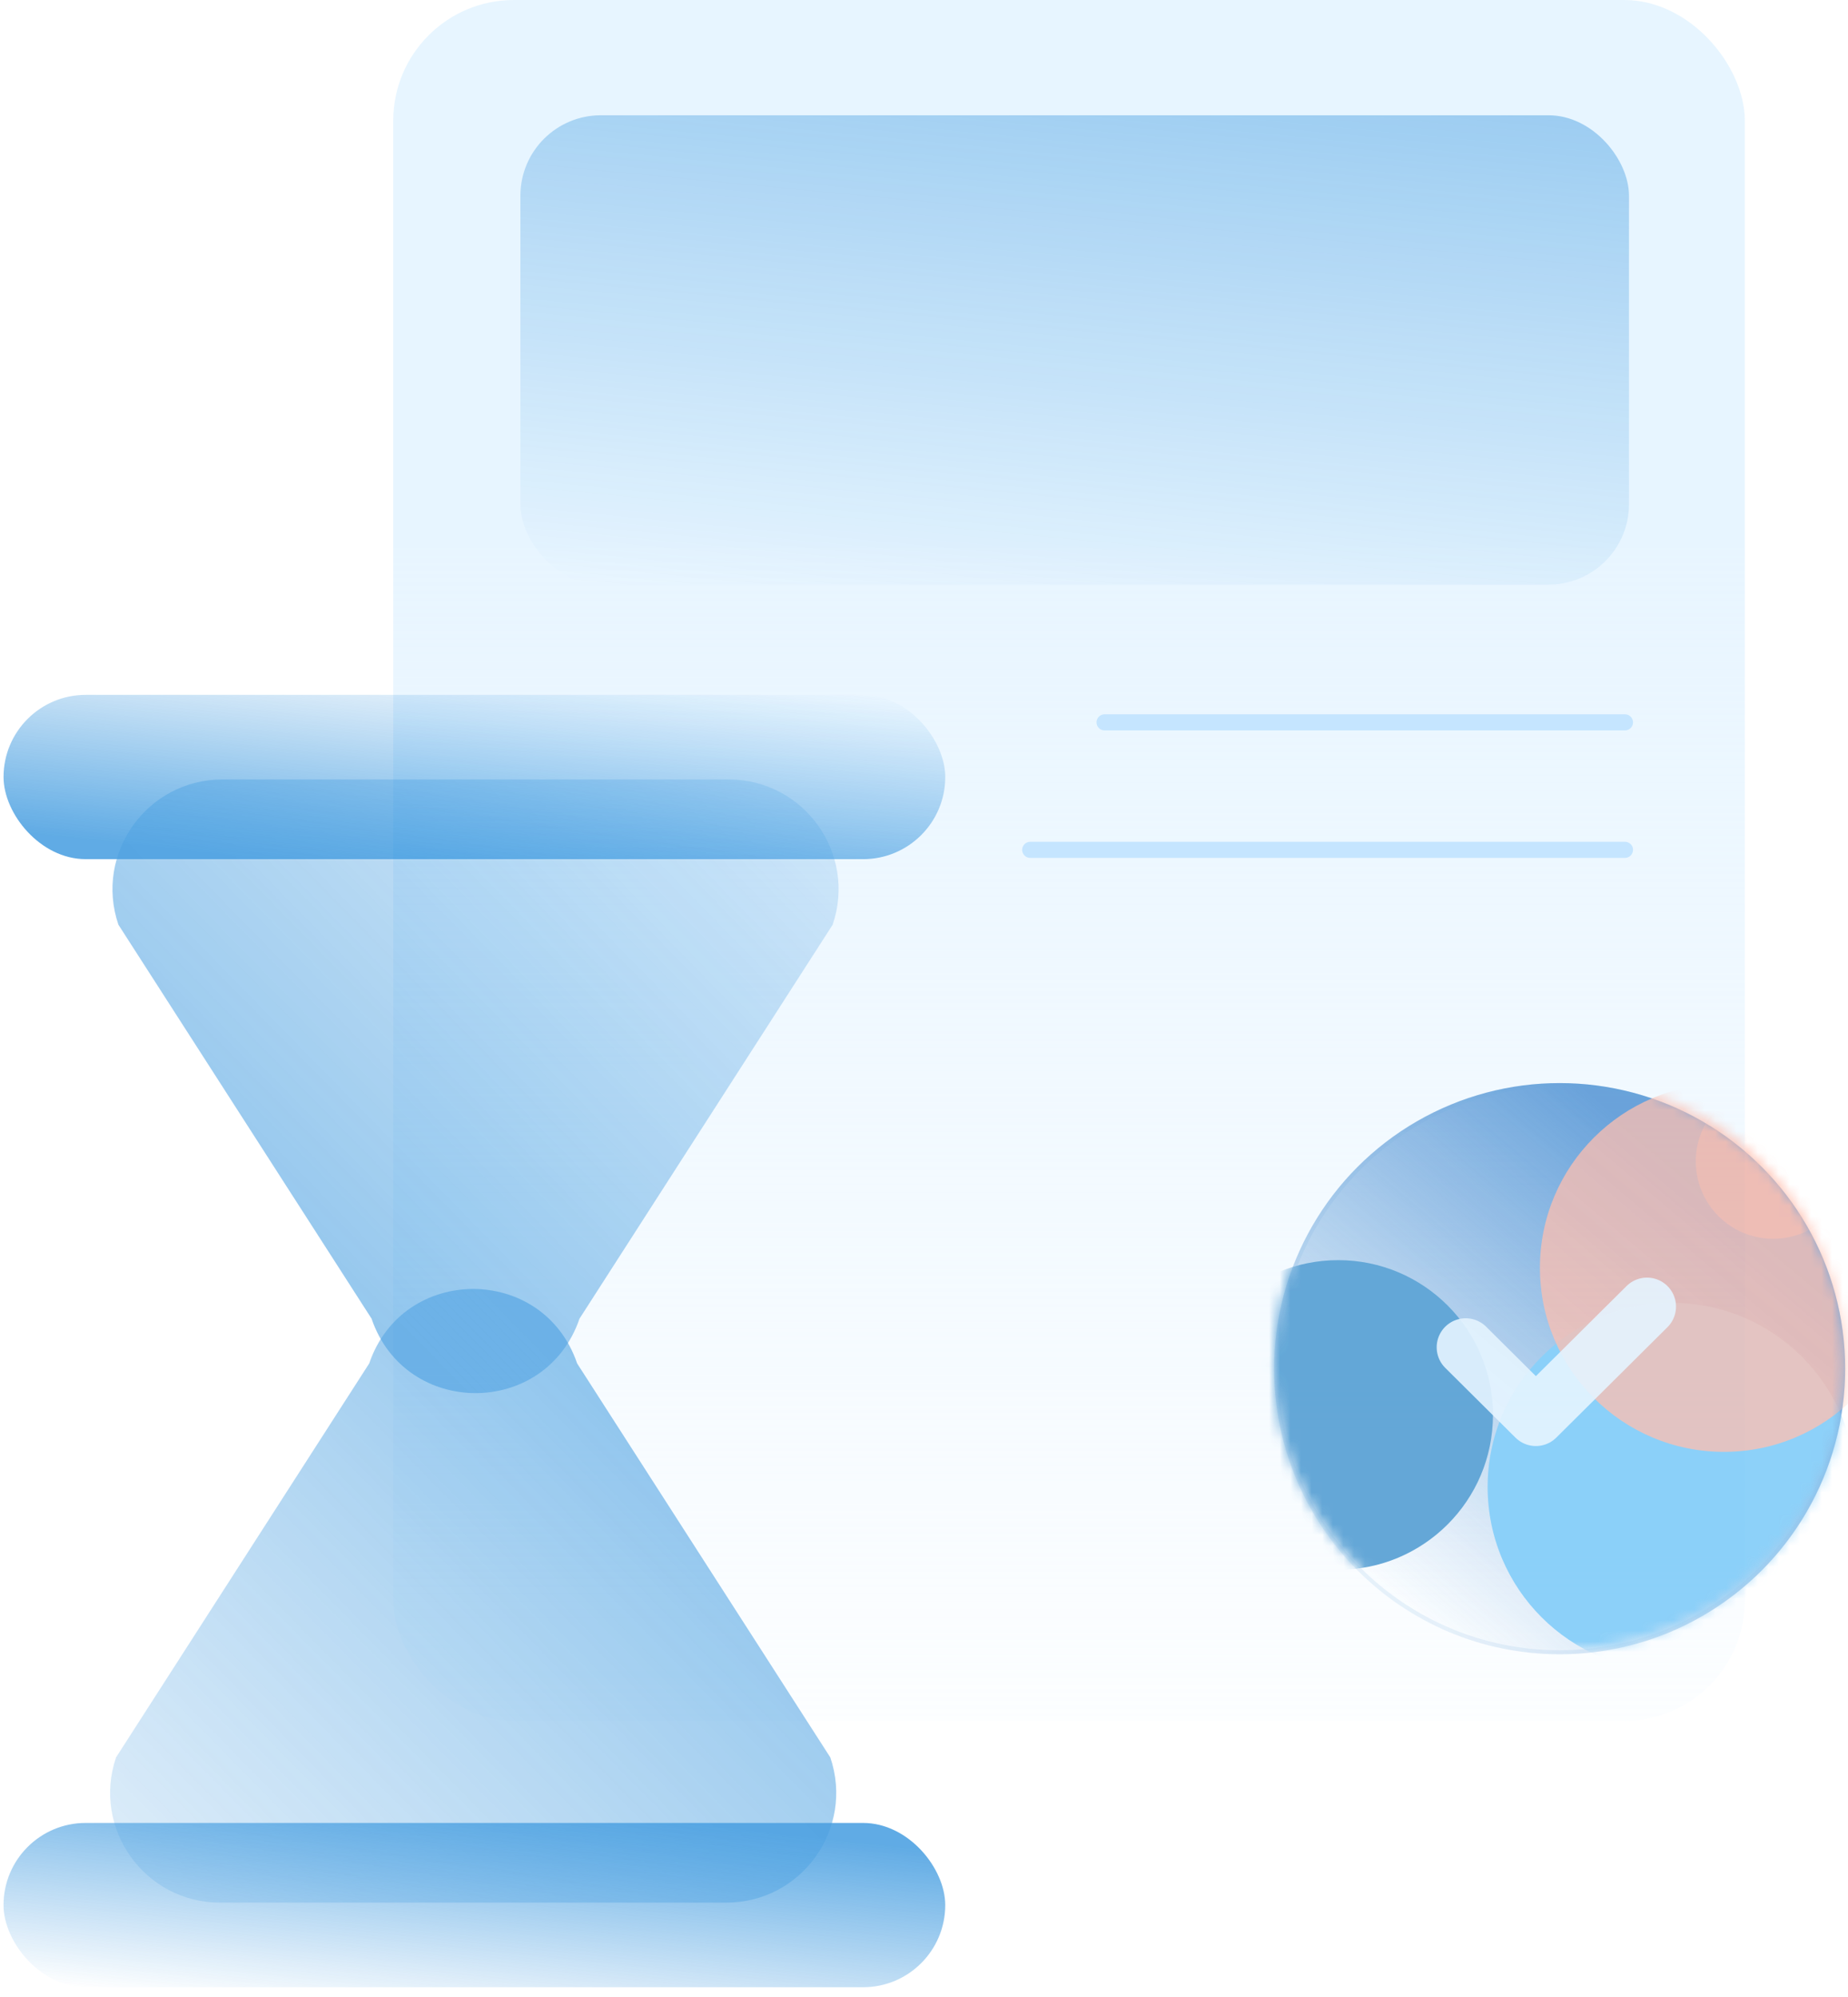 <svg width="174" height="188" viewBox="0 0 174 188" fill="none" xmlns="http://www.w3.org/2000/svg">
<rect x="37.028" width="127.258" height="162" rx="11.358" fill="url(#paint0_linear_3571_2650)" fill-opacity="0.7"/>
<path d="M104.001 68L153.001 68" stroke="#C5E5FF" stroke-width="1.514" stroke-linecap="round" stroke-linejoin="round"/>
<path d="M97.001 80L153.001 80" stroke="#C5E5FF" stroke-width="1.514" stroke-linecap="round" stroke-linejoin="round"/>
<rect x="48.999" y="10.852" width="104.38" height="44.182" rx="7.572" fill="url(#paint1_linear_3571_2650)"/>
<g opacity="0.7">
<ellipse cx="146.85" cy="128.841" rx="26.884" ry="26.884" fill="url(#paint2_linear_3571_2650)"/>
<path d="M146.85 102.146C161.592 102.146 173.544 114.098 173.544 128.841C173.544 143.584 161.592 155.536 146.85 155.536C132.107 155.536 120.156 143.584 120.155 128.841C120.155 114.098 132.107 102.146 146.85 102.146Z" stroke="#2C83CB" stroke-opacity="0.14" stroke-width="0.379"/>
<mask id="mask0_3571_2650" style="mask-type:alpha" maskUnits="userSpaceOnUse" x="119" y="101" width="55" height="55">
<ellipse cx="146.853" cy="128.425" rx="26.884" ry="26.884" fill="#D9D9D9"/>
</mask>
<g mask="url(#mask0_3571_2650)">
<g filter="url(#filter0_f_3571_2650)">
<ellipse cx="126" cy="133.198" rx="14.572" ry="14.573" fill="#2583C6"/>
</g>
<g filter="url(#filter1_f_3571_2650)">
<ellipse cx="157.405" cy="139.982" rx="17.336" ry="17.337" fill="#5DBDF6"/>
</g>
<g filter="url(#filter2_f_3571_2650)">
<ellipse cx="162.319" cy="119.347" rx="17.326" ry="17.326" fill="#FFA690" fill-opacity="0.76"/>
</g>
<g filter="url(#filter3_f_3571_2650)">
<ellipse cx="166.954" cy="109.329" rx="7.286" ry="7.286" fill="#FFA690" fill-opacity="0.5"/>
</g>
</g>
<path d="M138.002 126.828L144.611 133.393L155.075 123" stroke="#DEF1FF" stroke-opacity="0.9" stroke-width="5.462" stroke-linecap="round" stroke-linejoin="round"/>
</g>
<g opacity="0.7">
<path d="M34.764 128.347C37.945 119.004 51.159 119.004 54.34 128.347L78.177 165.434C80.46 172.141 75.474 179.105 68.389 179.105L20.715 179.105C13.63 179.105 8.644 172.141 10.927 165.434L34.764 128.347Z" fill="url(#paint3_linear_3571_2650)"/>
<path d="M54.562 124.135C51.381 133.478 38.167 133.478 34.986 124.135L11.149 87.049C8.866 80.342 13.852 73.377 20.937 73.377L68.611 73.377C75.696 73.377 80.683 80.342 78.399 87.049L54.562 124.135Z" fill="url(#paint4_linear_3571_2650)"/>
<rect x="0.333" y="171.605" width="88.667" height="15.465" rx="7.733" fill="url(#paint5_linear_3571_2650)"/>
<rect x="89.001" y="80.877" width="88.667" height="15.465" rx="7.733" transform="rotate(-180 89.001 80.877)" fill="url(#paint6_linear_3571_2650)"/>
</g>
<defs>
<filter id="filter0_f_3571_2650" x="92.472" y="99.669" width="67.057" height="67.058" filterUnits="userSpaceOnUse" color-interpolation-filters="sRGB">
<feFlood flood-opacity="0" result="BackgroundImageFix"/>
<feBlend mode="normal" in="SourceGraphic" in2="BackgroundImageFix" result="shape"/>
<feGaussianBlur stdDeviation="9.478" result="effect1_foregroundBlur_3571_2650"/>
</filter>
<filter id="filter1_f_3571_2650" x="121.112" y="103.69" width="72.585" height="72.585" filterUnits="userSpaceOnUse" color-interpolation-filters="sRGB">
<feFlood flood-opacity="0" result="BackgroundImageFix"/>
<feBlend mode="normal" in="SourceGraphic" in2="BackgroundImageFix" result="shape"/>
<feGaussianBlur stdDeviation="9.478" result="effect1_foregroundBlur_3571_2650"/>
</filter>
<filter id="filter2_f_3571_2650" x="129.828" y="86.856" width="64.981" height="64.982" filterUnits="userSpaceOnUse" color-interpolation-filters="sRGB">
<feFlood flood-opacity="0" result="BackgroundImageFix"/>
<feBlend mode="normal" in="SourceGraphic" in2="BackgroundImageFix" result="shape"/>
<feGaussianBlur stdDeviation="7.582" result="effect1_foregroundBlur_3571_2650"/>
</filter>
<filter id="filter3_f_3571_2650" x="152.086" y="94.46" width="29.737" height="29.738" filterUnits="userSpaceOnUse" color-interpolation-filters="sRGB">
<feFlood flood-opacity="0" result="BackgroundImageFix"/>
<feBlend mode="normal" in="SourceGraphic" in2="BackgroundImageFix" result="shape"/>
<feGaussianBlur stdDeviation="3.791" result="effect1_foregroundBlur_3571_2650"/>
</filter>
<linearGradient id="paint0_linear_3571_2650" x1="100.366" y1="51.605" x2="100.366" y2="179.026" gradientUnits="userSpaceOnUse">
<stop stop-color="#DEF1FF"/>
<stop offset="1" stop-color="#DEF1FF" stop-opacity="0"/>
</linearGradient>
<linearGradient id="paint1_linear_3571_2650" x1="165.865" y1="-15.295" x2="158.197" y2="64.819" gradientUnits="userSpaceOnUse">
<stop stop-color="#037AD5" stop-opacity="0.5"/>
<stop offset="1" stop-color="#037AD5" stop-opacity="0"/>
</linearGradient>
<linearGradient id="paint2_linear_3571_2650" x1="159.67" y1="102.021" x2="124.056" y2="144.373" gradientUnits="userSpaceOnUse">
<stop offset="0.129" stop-color="#307ECB"/>
<stop offset="1" stop-color="#307ECB" stop-opacity="0"/>
</linearGradient>
<linearGradient id="paint3_linear_3571_2650" x1="77.659" y1="80.992" x2="-26.429" y2="183.263" gradientUnits="userSpaceOnUse">
<stop stop-color="#037AD5" stop-opacity="0.9"/>
<stop offset="1" stop-color="#037AD5" stop-opacity="0"/>
</linearGradient>
<linearGradient id="paint4_linear_3571_2650" x1="11.667" y1="171.49" x2="115.756" y2="69.219" gradientUnits="userSpaceOnUse">
<stop stop-color="#037AD5" stop-opacity="0.9"/>
<stop offset="1" stop-color="#037AD5" stop-opacity="0"/>
</linearGradient>
<linearGradient id="paint5_linear_3571_2650" x1="77.873" y1="173.085" x2="75.649" y2="194.33" gradientUnits="userSpaceOnUse">
<stop stop-color="#037AD5" stop-opacity="0.9"/>
<stop offset="1" stop-color="#037AD5" stop-opacity="0"/>
</linearGradient>
<linearGradient id="paint6_linear_3571_2650" x1="166.541" y1="82.356" x2="164.317" y2="103.601" gradientUnits="userSpaceOnUse">
<stop stop-color="#037AD5" stop-opacity="0.9"/>
<stop offset="1" stop-color="#037AD5" stop-opacity="0"/>
</linearGradient>
</defs>
</svg>
